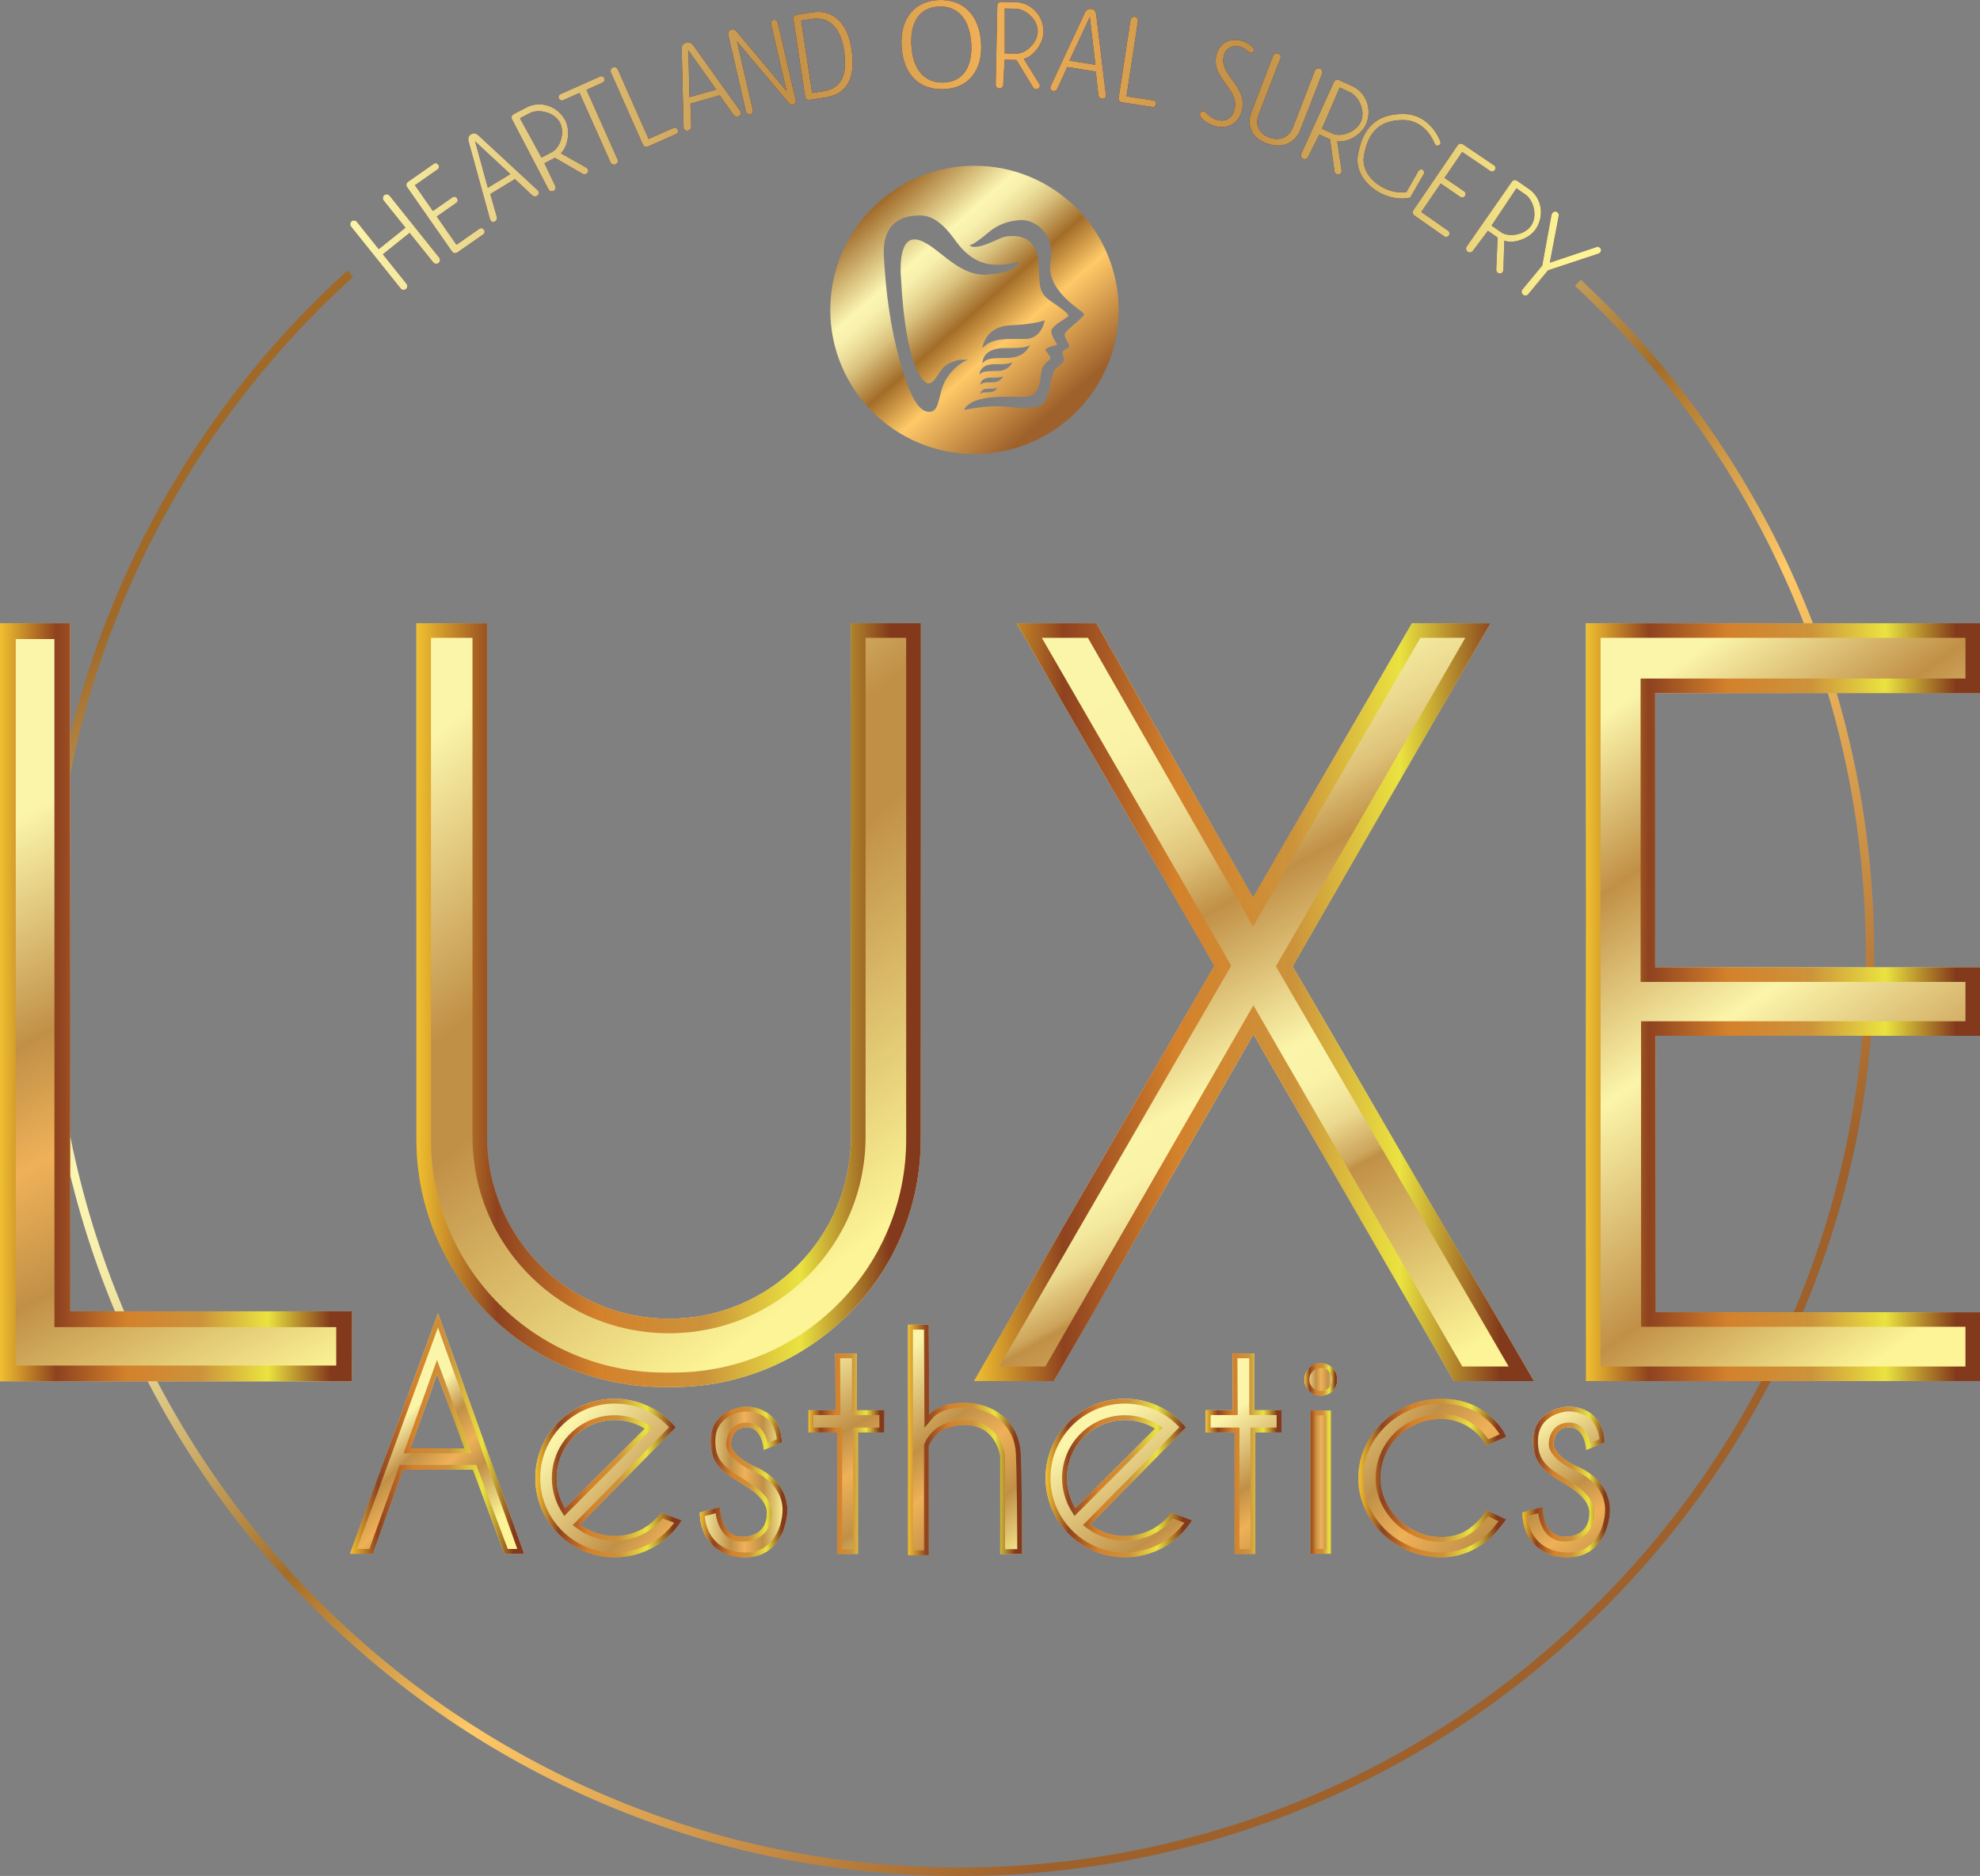<svg xmlns="http://www.w3.org/2000/svg" xmlns:xlink="http://www.w3.org/1999/xlink" id="Layer_2" data-name="Layer 2" viewBox="0 0 1633.78 1548.12"><rect x="0" y="0" width="1633.78" height="1548.12" fill="#808080" stroke="none"/><defs><style> .cls-1 { fill: url(#New_Gradient_Swatch-8); } .cls-1, .cls-2, .cls-3, .cls-4, .cls-5, .cls-6, .cls-7, .cls-8, .cls-9, .cls-10, .cls-11, .cls-12, .cls-13, .cls-14, .cls-15, .cls-16, .cls-17, .cls-18, .cls-19, .cls-20, .cls-21, .cls-22, .cls-23, .cls-24, .cls-25, .cls-26, .cls-27, .cls-28, .cls-29, .cls-30, .cls-31, .cls-32, .cls-33, .cls-34, .cls-35, .cls-36, .cls-37, .cls-38, .cls-39, .cls-40, .cls-41, .cls-42, .cls-43, .cls-44, .cls-45, .cls-46, .cls-47, .cls-48, .cls-49, .cls-50, .cls-51 { stroke-width: 0px; } .cls-2 { fill: url(#New_Gradient_Swatch-6); } .cls-3 { fill: url(#New_Gradient_Swatch-7); } .cls-4 { fill: url(#New_Gradient_Swatch-4); } .cls-5 { fill: url(#New_Gradient_Swatch-5); } .cls-6 { fill: url(#New_Gradient_Swatch-9); } .cls-7 { fill: url(#New_Gradient_Swatch-2); } .cls-8 { fill: url(#New_Gradient_Swatch-3); } .cls-9 { fill: url(#linear-gradient); } .cls-10 { fill: url(#New_Gradient_Swatch_copy); } .cls-11 { fill: url(#New_Gradient_Swatch_copy-9); } .cls-12 { fill: url(#New_Gradient_Swatch_copy-8); } .cls-13 { fill: url(#New_Gradient_Swatch_copy-2); } .cls-14 { fill: url(#New_Gradient_Swatch_copy-5); } .cls-15 { fill: url(#New_Gradient_Swatch_copy-4); } .cls-16 { fill: url(#New_Gradient_Swatch_copy-7); } .cls-17 { fill: url(#New_Gradient_Swatch_copy-6); } .cls-18 { fill: url(#New_Gradient_Swatch_copy-3); } .cls-19 { fill: url(#New_Gradient_Swatch); } .cls-20 { fill: url(#linear-gradient-4); } .cls-21 { fill: url(#linear-gradient-2); } .cls-22 { fill: url(#linear-gradient-3); } .cls-23 { fill: url(#linear-gradient-8); } .cls-24 { fill: url(#linear-gradient-9); } .cls-25 { fill: url(#linear-gradient-7); } .cls-26 { fill: url(#linear-gradient-5); } .cls-27 { fill: url(#linear-gradient-6); } .cls-28 { fill: url(#New_Gradient_Swatch-13); } .cls-29 { fill: url(#New_Gradient_Swatch-10); } .cls-30 { fill: url(#New_Gradient_Swatch-19); } .cls-31 { fill: url(#New_Gradient_Swatch-12); } .cls-32 { fill: url(#New_Gradient_Swatch-11); } .cls-33 { fill: url(#New_Gradient_Swatch-14); } .cls-34 { fill: url(#New_Gradient_Swatch-18); } .cls-35 { fill: url(#New_Gradient_Swatch-17); } .cls-36 { fill: url(#New_Gradient_Swatch-16); } .cls-37 { fill: url(#New_Gradient_Swatch-15); } .cls-38 { fill: url(#New_Gradient_Swatch-26); } .cls-39 { fill: url(#New_Gradient_Swatch-21); } .cls-40 { fill: url(#New_Gradient_Swatch-24); } .cls-41 { fill: url(#New_Gradient_Swatch-25); } .cls-42 { fill: url(#New_Gradient_Swatch-27); } .cls-43 { fill: url(#New_Gradient_Swatch-23); } .cls-44 { fill: url(#New_Gradient_Swatch-22); } .cls-45 { fill: url(#New_Gradient_Swatch-20); } .cls-46 { fill: url(#New_Gradient_Swatch_copy-14); } .cls-47 { fill: url(#New_Gradient_Swatch_copy-10); } .cls-48 { fill: url(#New_Gradient_Swatch_copy-12); } .cls-49 { fill: url(#New_Gradient_Swatch_copy-11); } .cls-50 { fill: url(#New_Gradient_Swatch_copy-13); } .cls-51 { fill: #5f041d; } </style><linearGradient id="linear-gradient" x1="302.82" y1="1160.07" x2="412.32" y2="1273.19" gradientUnits="userSpaceOnUse"><stop offset=".18" stop-color="#fbf5aa"></stop><stop offset=".35" stop-color="#c19047"></stop><stop offset=".51" stop-color="#efb158"></stop><stop offset=".64" stop-color="#c19047"></stop><stop offset=".9" stop-color="#fcf496"></stop></linearGradient><linearGradient id="New_Gradient_Swatch_copy" data-name="New Gradient Swatch copy" x1="288.75" y1="1183.07" x2="432.52" y2="1183.07" gradientUnits="userSpaceOnUse"><stop offset="0" stop-color="#f0c030"></stop><stop offset=".16" stop-color="#8e421f"></stop><stop offset=".36" stop-color="#d4812b"></stop><stop offset=".57" stop-color="#cc933b"></stop><stop offset=".76" stop-color="#eae340"></stop><stop offset=".94" stop-color="#83391b"></stop></linearGradient><linearGradient id="New_Gradient_Swatch" data-name="New Gradient Swatch" x1="654.78" y1="1121.25" x2="757.04" y2="1302.71" gradientUnits="userSpaceOnUse"><stop offset="0" stop-color="#fbf5aa"></stop><stop offset=".35" stop-color="#c19047"></stop><stop offset=".51" stop-color="#efb158"></stop><stop offset=".72" stop-color="#c19047"></stop><stop offset=".97" stop-color="#fcf496"></stop></linearGradient><linearGradient id="New_Gradient_Swatch_copy-2" data-name="New Gradient Swatch copy" x1="667.11" y1="1199.67" x2="729.6" y2="1199.67" xlink:href="#New_Gradient_Swatch_copy"></linearGradient><linearGradient id="New_Gradient_Swatch-2" data-name="New Gradient Swatch" x1="1007.42" y1="1170.6" x2="1100.71" y2="1310.66" xlink:href="#New_Gradient_Swatch"></linearGradient><linearGradient id="New_Gradient_Swatch_copy-3" data-name="New Gradient Swatch copy" x1="994.92" y1="1199.67" x2="1057.41" y2="1199.67" xlink:href="#New_Gradient_Swatch_copy"></linearGradient><linearGradient id="New_Gradient_Swatch-3" data-name="New Gradient Swatch" x1="1076.36" y1="1203.62" x2="1103.4" y2="1203.62" xlink:href="#New_Gradient_Swatch"></linearGradient><linearGradient id="New_Gradient_Swatch_copy-4" data-name="New Gradient Swatch copy" x1="1076.36" y1="1203.62" x2="1103.4" y2="1203.62" xlink:href="#New_Gradient_Swatch_copy"></linearGradient><linearGradient id="New_Gradient_Swatch-4" data-name="New Gradient Swatch" x1="1088.69" y1="1141.75" x2="1291.93" y2="1300.99" xlink:href="#New_Gradient_Swatch"></linearGradient><linearGradient id="New_Gradient_Swatch_copy-5" data-name="New Gradient Swatch copy" x1="1120.82" y1="1219.75" x2="1242.82" y2="1219.75" xlink:href="#New_Gradient_Swatch_copy"></linearGradient><linearGradient id="linear-gradient-2" x1="464.85" y1="1181.16" x2="599.39" y2="1303.81" gradientUnits="userSpaceOnUse"><stop offset="0" stop-color="#fbf5aa"></stop><stop offset=".52" stop-color="#c19047"></stop><stop offset=".68" stop-color="#efb158"></stop><stop offset=".72" stop-color="#c19047"></stop><stop offset=".97" stop-color="#fcf496"></stop></linearGradient><linearGradient id="New_Gradient_Swatch_copy-6" data-name="New Gradient Swatch copy" x1="441.74" y1="1219.75" x2="562.54" y2="1219.75" xlink:href="#New_Gradient_Swatch_copy"></linearGradient><linearGradient id="linear-gradient-3" x1="900.78" y1="1180.01" x2="1038.32" y2="1380.45" gradientUnits="userSpaceOnUse"><stop offset="0" stop-color="#fbf5aa"></stop><stop offset=".42" stop-color="#c19047"></stop><stop offset=".51" stop-color="#efb158"></stop><stop offset=".72" stop-color="#c19047"></stop><stop offset=".97" stop-color="#fcf496"></stop></linearGradient><linearGradient id="New_Gradient_Swatch_copy-7" data-name="New Gradient Swatch copy" x1="862.77" y1="1219.75" x2="983.57" y2="1219.75" xlink:href="#New_Gradient_Swatch_copy"></linearGradient><linearGradient id="New_Gradient_Swatch-5" data-name="New Gradient Swatch" x1="577.47" y1="1223.04" x2="649.72" y2="1223.04" xlink:href="#New_Gradient_Swatch"></linearGradient><linearGradient id="New_Gradient_Swatch_copy-8" data-name="New Gradient Swatch copy" x1="577.47" y1="1223.04" x2="649.72" y2="1223.04" xlink:href="#New_Gradient_Swatch_copy"></linearGradient><linearGradient id="New_Gradient_Swatch-6" data-name="New Gradient Swatch" x1="1260.94" y1="1179.87" x2="1361.04" y2="1320.05" xlink:href="#New_Gradient_Swatch"></linearGradient><linearGradient id="New_Gradient_Swatch_copy-9" data-name="New Gradient Swatch copy" x1="1256.2" y1="1223.01" x2="1328.45" y2="1223.01" xlink:href="#New_Gradient_Swatch_copy"></linearGradient><linearGradient id="New_Gradient_Swatch-7" data-name="New Gradient Swatch" x1="716.64" y1="1138.87" x2="845.85" y2="1293.94" xlink:href="#New_Gradient_Swatch"></linearGradient><linearGradient id="New_Gradient_Swatch_copy-10" data-name="New Gradient Swatch copy" x1="749.32" y1="1188.34" x2="843.39" y2="1188.34" xlink:href="#New_Gradient_Swatch_copy"></linearGradient><linearGradient id="linear-gradient-4" x1="714.79" y1="154.63" x2="891.46" y2="354.73" gradientUnits="userSpaceOnUse"><stop offset=".06" stop-color="#a06928"></stop><stop offset=".27" stop-color="#fcf6b3"></stop><stop offset=".31" stop-color="#f8efac"></stop><stop offset=".35" stop-color="#ecde9b"></stop><stop offset=".4" stop-color="#dac27e"></stop><stop offset=".45" stop-color="#c09b57"></stop><stop offset=".51" stop-color="#a36d29"></stop><stop offset=".64" stop-color="#ffc968"></stop><stop offset=".9" stop-color="#9e612b"></stop></linearGradient><linearGradient id="linear-gradient-5" x1="289.97" y1="220.39" x2="1292.98" y2="1356.4" xlink:href="#linear-gradient-4"></linearGradient><linearGradient id="New_Gradient_Swatch-8" data-name="New Gradient Swatch" x1="289.03" y1="199.78" x2="1321.15" y2="199.78" xlink:href="#New_Gradient_Swatch"></linearGradient><linearGradient id="New_Gradient_Swatch-9" data-name="New Gradient Swatch" x1="289.03" y1="171.81" x2="1321.15" y2="171.81" xlink:href="#New_Gradient_Swatch"></linearGradient><linearGradient id="New_Gradient_Swatch-10" data-name="New Gradient Swatch" x1="289.03" y1="146.59" x2="1321.15" y2="146.59" xlink:href="#New_Gradient_Swatch"></linearGradient><linearGradient id="New_Gradient_Swatch-11" data-name="New Gradient Swatch" x1="289.03" y1="122" x2="1321.15" y2="122" xlink:href="#New_Gradient_Swatch"></linearGradient><linearGradient id="New_Gradient_Swatch-12" data-name="New Gradient Swatch" x1="289.03" y1="37.6" x2="1321.15" y2="37.6" xlink:href="#New_Gradient_Swatch"></linearGradient><linearGradient id="New_Gradient_Swatch-13" data-name="New Gradient Swatch" x1="289.03" y1="104.87" x2="1321.15" y2="104.87" xlink:href="#New_Gradient_Swatch"></linearGradient><linearGradient id="New_Gradient_Swatch-14" data-name="New Gradient Swatch" x1="289.03" y1="187.16" x2="1321.15" y2="187.16" xlink:href="#New_Gradient_Swatch"></linearGradient><linearGradient id="New_Gradient_Swatch-15" data-name="New Gradient Swatch" x1="289.03" y1="99.4" x2="1321.15" y2="99.4" xlink:href="#New_Gradient_Swatch"></linearGradient><linearGradient id="New_Gradient_Swatch-16" data-name="New Gradient Swatch" x1="289.03" y1="88.31" x2="1321.15" y2="88.31" xlink:href="#New_Gradient_Swatch"></linearGradient><linearGradient id="New_Gradient_Swatch-17" data-name="New Gradient Swatch" x1="289.03" y1="71.42" x2="1321.15" y2="71.42" xlink:href="#New_Gradient_Swatch"></linearGradient><linearGradient id="New_Gradient_Swatch-18" data-name="New Gradient Swatch" x1="289.03" y1="55.41" x2="1321.15" y2="55.41" xlink:href="#New_Gradient_Swatch"></linearGradient><linearGradient id="New_Gradient_Swatch-19" data-name="New Gradient Swatch" x1="289.03" y1="46.15" x2="1321.15" y2="46.15" xlink:href="#New_Gradient_Swatch"></linearGradient><linearGradient id="New_Gradient_Swatch-20" data-name="New Gradient Swatch" x1="289.03" y1="36.8" x2="1321.15" y2="36.8" xlink:href="#New_Gradient_Swatch"></linearGradient><linearGradient id="New_Gradient_Swatch-21" data-name="New Gradient Swatch" x1="289.03" y1="44.41" x2="1321.15" y2="44.41" xlink:href="#New_Gradient_Swatch"></linearGradient><linearGradient id="New_Gradient_Swatch-22" data-name="New Gradient Swatch" x1="289.03" y1="51.05" x2="1321.15" y2="51.05" xlink:href="#New_Gradient_Swatch"></linearGradient><linearGradient id="New_Gradient_Swatch-23" data-name="New Gradient Swatch" x1="289.03" y1="68.87" x2="1321.15" y2="68.87" xlink:href="#New_Gradient_Swatch"></linearGradient><linearGradient id="New_Gradient_Swatch-24" data-name="New Gradient Swatch" x1="289.03" y1="82.06" x2="1321.15" y2="82.06" xlink:href="#New_Gradient_Swatch"></linearGradient><linearGradient id="New_Gradient_Swatch-25" data-name="New Gradient Swatch" x1="289.03" y1="157.03" x2="1321.15" y2="157.03" xlink:href="#New_Gradient_Swatch"></linearGradient><linearGradient id="New_Gradient_Swatch-26" data-name="New Gradient Swatch" x1="289.03" y1="209.23" x2="1321.15" y2="209.23" xlink:href="#New_Gradient_Swatch"></linearGradient><linearGradient id="New_Gradient_Swatch-27" data-name="New Gradient Swatch" x1="289.03" y1="128.95" x2="1321.15" y2="128.95" xlink:href="#New_Gradient_Swatch"></linearGradient><linearGradient id="linear-gradient-6" x1="-92.77" y1="602.81" x2="270.27" y2="1271.95" gradientUnits="userSpaceOnUse"><stop offset=".15" stop-color="#fbf5aa"></stop><stop offset=".37" stop-color="#c19047"></stop><stop offset=".49" stop-color="#efb158"></stop><stop offset=".62" stop-color="#c19047"></stop><stop offset=".84" stop-color="#fcf496"></stop></linearGradient><linearGradient id="New_Gradient_Swatch_copy-11" data-name="New Gradient Swatch copy" x1="0" y1="827.15" x2="290.45" y2="827.15" xlink:href="#New_Gradient_Swatch_copy"></linearGradient><linearGradient id="linear-gradient-7" x1="381.75" y1="550.45" x2="827.55" y2="1108.44" gradientUnits="userSpaceOnUse"><stop offset=".04" stop-color="#fbf5aa"></stop><stop offset=".32" stop-color="#c19047"></stop><stop offset=".43" stop-color="#c19047"></stop><stop offset=".81" stop-color="#fcf496"></stop></linearGradient><linearGradient id="New_Gradient_Swatch_copy-12" data-name="New Gradient Swatch copy" x1="343.62" y1="829.53" x2="759.73" y2="829.53" xlink:href="#New_Gradient_Swatch_copy"></linearGradient><linearGradient id="linear-gradient-8" x1="876.04" y1="573.15" x2="1193.58" y2="1145.99" gradientUnits="userSpaceOnUse"><stop offset=".02" stop-color="#fbf5aa"></stop><stop offset=".1" stop-color="#f9f2a7"></stop><stop offset=".16" stop-color="#f3e89d"></stop><stop offset=".21" stop-color="#ead88e"></stop><stop offset=".26" stop-color="#dec278"></stop><stop offset=".3" stop-color="#cda55c"></stop><stop offset=".33" stop-color="#c19047"></stop><stop offset=".53" stop-color="#fbf5aa"></stop><stop offset=".58" stop-color="#f9f2a7"></stop><stop offset=".61" stop-color="#f3e89d"></stop><stop offset=".64" stop-color="#ead88e"></stop><stop offset=".66" stop-color="#dec278"></stop><stop offset=".69" stop-color="#cda55c"></stop><stop offset=".7" stop-color="#c19047"></stop><stop offset=".97" stop-color="#fcf496"></stop></linearGradient><linearGradient id="New_Gradient_Swatch_copy-13" data-name="New Gradient Swatch copy" x1="803.72" y1="827.04" x2="1265.72" y2="827.04" xlink:href="#New_Gradient_Swatch_copy"></linearGradient><linearGradient id="linear-gradient-9" x1="1290.52" y1="567.34" x2="1721.13" y2="1186.13" gradientUnits="userSpaceOnUse"><stop offset=".05" stop-color="#fbf5aa"></stop><stop offset=".21" stop-color="#c19047"></stop><stop offset=".4" stop-color="#fbf5aa"></stop><stop offset=".62" stop-color="#c19047"></stop><stop offset=".8" stop-color="#fcf496"></stop></linearGradient><linearGradient id="New_Gradient_Swatch_copy-14" data-name="New Gradient Swatch copy" x1="1308.7" y1="827.04" x2="1633.78" y2="827.04" xlink:href="#New_Gradient_Swatch_copy"></linearGradient></defs><g id="Layer_1-2" data-name="Layer 1"><g><g><path class="cls-9" d="M361.41,1083.87l-72.66,198.4h18.83l24.98-69.36h57.65l25.98,69.36h16.33l-71.11-198.4ZM338.73,1195.31l21.91-61.37,22.7,61.37h-44.61Z"></path><path class="cls-10" d="M361.37,1095.62l65.47,182.66h-7.87l-25.01-66.76-.97-2.6h-63.23l-.95,2.64-24.03,66.72h-10.29l66.9-182.66M333.06,1199.31h56.03l-1.99-5.39-22.7-61.37-3.82-10.32-3.7,10.37-21.91,61.37-1.91,5.34M361.41,1083.87l-72.66,198.4h18.83l24.98-69.36h57.65l25.98,69.36h16.33l-71.11-198.4h0ZM338.73,1195.31l21.91-61.37,22.7,61.37h-44.61Z"></path></g><g><path class="cls-19" d="M707.01,1163.78v-46.87h-17.79l.28,46.87h-22.39v18.35h23.81v100.29h17.08v-100.29h21.6v-18.35h-22.59Z"></path><path class="cls-13" d="M703.01,1120.91v46.87h22.59v10.35h-21.6v100.29h-9.08v-100.29h-23.81v-10.35h22.41l-.02-4.02-.26-42.85h9.77M707.01,1116.91h-17.79l.28,46.87h-22.39v18.35h23.81v100.29h17.08v-100.29h21.6v-18.35h-22.59v-46.87h0Z"></path></g><g><path class="cls-7" d="M1034.82,1163.78v-46.87h-17.79l.28,46.87h-22.39v18.35h23.81v100.29h17.09v-100.29h21.59v-18.35h-22.59Z"></path><path class="cls-18" d="M1030.82,1120.91v46.87h22.59v10.35h-21.59v100.29h-9.09v-100.29h-23.81v-10.35h22.41l-.02-4.02-.26-42.85h9.77M1034.82,1116.91h-17.79l.28,46.87h-22.39v18.35h23.81v100.29h17.09v-100.29h21.59v-18.35h-22.59v-46.87h0Z"></path></g><g><path class="cls-8" d="M1081.27,1164v118.29h17.08v-118.29h-17.08ZM1099.45,1128.89c-2.63-2.62-5.82-3.94-9.57-3.94s-6.95,1.32-9.58,3.94c-2.63,2.63-3.94,5.83-3.94,9.58s1.31,7.04,3.94,9.58c2.63,2.53,5.82,3.8,9.58,3.8s6.94-1.27,9.57-3.8c2.63-2.54,3.95-5.73,3.95-9.58s-1.32-6.95-3.95-9.58Z"></path><path class="cls-15" d="M1089.88,1128.95c2.67,0,4.87.91,6.74,2.77,1.87,1.87,2.78,4.08,2.78,6.75s-.87,4.9-2.72,6.7c-1.88,1.81-4.1,2.68-6.8,2.68s-4.93-.88-6.8-2.68c-1.85-1.79-2.72-3.92-2.72-6.7s.91-4.89,2.76-6.75c1.9-1.89,4.05-2.77,6.76-2.77M1094.35,1168v110.29h-9.08v-110.29h9.08M1089.88,1124.95c-3.76,0-6.95,1.32-9.58,3.94-2.63,2.63-3.94,5.83-3.94,9.58s1.31,7.04,3.94,9.58c2.63,2.53,5.82,3.8,9.58,3.8s6.94-1.27,9.57-3.8c2.63-2.54,3.95-5.73,3.95-9.58s-1.32-6.95-3.95-9.58c-2.63-2.62-5.82-3.94-9.57-3.94h0ZM1098.35,1164h-17.08v118.29h17.08v-118.29h0Z"></path></g><g><path class="cls-4" d="M1210.69,1262.56c-6.1,3.95-13.19,5.92-21.26,5.92-6.73,0-13.14-1.29-19.24-3.88-6.1-2.58-11.43-6.09-16.01-10.52-4.57-4.43-8.23-9.58-10.96-15.46-2.74-5.87-4.11-12.14-4.11-18.81s1.28-12.96,3.84-18.88c2.56-5.92,6.07-11.09,10.56-15.52,4.48-4.43,9.8-7.94,15.94-10.52,6.14-2.59,12.8-3.88,19.98-3.88,4.04,0,7.91.57,11.64,1.71,3.72,1.14,7.19,2.69,10.42,4.67,3.23,1.97,6.12,4.29,8.68,6.97,2.56,2.67,4.64,5.5,6.26,8.48l16.39-7.11c-4.14-10.68-17.13-21.45-25.61-25.44-8.48-3.99-17.74-5.99-27.78-5.99-9.24,0-18.01,1.71-26.3,5.13-8.3,3.42-15.59,8.09-21.86,14.01-6.28,5.92-11.26,12.85-14.94,20.78-3.67,7.94-5.51,16.47-5.51,25.59s1.84,17.65,5.51,25.59c3.68,7.94,8.64,14.84,14.87,20.72,6.23,5.87,13.5,10.52,21.79,13.94,8.3,3.42,17.11,5.13,26.44,5.13,5.29,0,10.38-.68,15.27-2.04,4.89-1.36,9.44-3.24,13.65-5.66,4.22-2.41,8.12-5.28,11.71-8.61,3.58-3.33,9.98-11.1,12.76-14.96l-16.13-7.54c-4.57,6.84-9.91,12.24-16,16.18Z"></path><path class="cls-14" d="M1189.43,1158.3c9.39,0,18.17,1.89,26.08,5.61,6.58,3.1,16.96,11.26,21.9,19.81l-9.37,4.06c-1.44-2.16-3.11-4.23-4.98-6.18-2.79-2.92-5.98-5.48-9.48-7.62-3.48-2.14-7.3-3.85-11.34-5.08-4.09-1.25-8.4-1.88-12.81-1.88-7.69,0-14.94,1.41-21.53,4.19-6.59,2.77-12.38,6.59-17.2,11.36-4.82,4.76-8.66,10.4-11.42,16.78-2.77,6.4-4.17,13.28-4.17,20.47s1.51,14.13,4.48,20.49c2.92,6.28,6.89,11.88,11.81,16.65,4.93,4.76,10.72,8.58,17.23,11.33,6.56,2.79,13.56,4.2,20.8,4.2,8.83,0,16.71-2.21,23.43-6.56,5.66-3.66,10.75-8.53,15.17-14.5l8.59,4.01c-2.99,3.74-6.9,8.3-9.28,10.51-3.35,3.11-7.05,5.83-10.98,8.07-3.88,2.23-8.16,4-12.73,5.27-4.52,1.26-9.3,1.89-14.2,1.89-8.76,0-17.14-1.62-24.91-4.83-7.8-3.22-14.73-7.65-20.57-13.15-5.84-5.51-10.55-12.07-13.98-19.49-3.41-7.38-5.14-15.43-5.14-23.91s1.73-16.53,5.14-23.91c3.45-7.44,8.18-14.01,14.06-19.56,5.88-5.55,12.83-10,20.64-13.22,7.77-3.2,16.1-4.83,24.77-4.83M1189.43,1154.3c-9.24,0-18.01,1.71-26.3,5.13-8.3,3.42-15.59,8.09-21.86,14.01-6.28,5.92-11.26,12.85-14.94,20.78-3.67,7.94-5.51,16.47-5.51,25.59s1.84,17.65,5.51,25.59c3.68,7.94,8.64,14.84,14.87,20.72,6.23,5.87,13.5,10.52,21.79,13.94,8.3,3.42,17.11,5.13,26.44,5.13,5.29,0,10.38-.68,15.27-2.04s9.44-3.24,13.65-5.66c4.22-2.41,8.12-5.28,11.71-8.61,3.58-3.33,9.98-11.1,12.76-14.96l-16.13-7.54c-4.57,6.84-9.91,12.24-16,16.18-6.1,3.95-13.19,5.92-21.26,5.92-6.73,0-13.14-1.29-19.24-3.88-6.1-2.58-11.43-6.09-16.01-10.52-4.57-4.43-8.23-9.58-10.96-15.46-2.74-5.87-4.11-12.14-4.11-18.81s1.28-12.96,3.84-18.88c2.56-5.92,6.07-11.09,10.56-15.52,4.48-4.43,9.8-7.94,15.94-10.52,6.14-2.59,12.8-3.88,19.98-3.88,4.04,0,7.91.57,11.64,1.71,3.72,1.14,7.19,2.69,10.42,4.67,3.23,1.97,6.12,4.29,8.68,6.97,2.56,2.67,4.64,5.5,6.26,8.48l16.39-7.11c-4.14-10.68-17.13-21.45-25.61-25.44-8.48-3.99-17.74-5.99-27.78-5.99h0Z"></path></g><g><path class="cls-21" d="M545.52,1248.37c-8.73,11.67-22.65,19.22-38.34,19.22-10.7,0-20.58-3.52-28.55-9.46l78.93-80.16c-1.47-1.77-3.03-3.46-4.67-5.06-11.79-11.51-27.93-18.61-45.71-18.61-36.14,0-65.44,29.3-65.44,65.45s29.3,65.44,65.44,65.44c23.3,0,43.76-12.17,55.36-30.51l-17.02-6.31ZM459.34,1219.75c0-26.42,21.42-47.84,47.84-47.84,9.12,0,17.64,2.55,24.9,6.99l-65.76,65.76c-4.43-7.26-6.98-15.79-6.98-24.91Z"></path><path class="cls-17" d="M507.18,1158.3c16.13,0,31.37,6.21,42.92,17.47.68.66,1.35,1.35,2,2.04l-76.32,77.51-3.22,3.27,3.68,2.74c9,6.71,19.7,10.25,30.94,10.25,15.49,0,29.79-6.69,39.67-18.46l9.48,3.52c-11.59,15.46-29.62,24.55-49.15,24.55-33.88,0-61.44-27.56-61.44-61.44s27.56-61.45,61.44-61.45M465.56,1251.09l3.6-3.59,65.76-65.76,3.59-3.59-4.33-2.65c-8.11-4.96-17.44-7.58-26.99-7.58-28.58,0-51.84,23.26-51.84,51.84,0,9.55,2.62,18.88,7.57,26.99l2.65,4.34M507.18,1154.3c-36.14,0-65.44,29.3-65.44,65.45s29.3,65.44,65.44,65.44c23.3,0,43.76-12.17,55.36-30.51l-17.02-6.31c-8.73,11.67-22.65,19.22-38.34,19.22-10.7,0-20.58-3.52-28.55-9.46l78.93-80.16c-1.47-1.77-3.03-3.46-4.67-5.06-11.79-11.51-27.93-18.61-45.71-18.61h0ZM466.32,1244.66c-4.43-7.26-6.98-15.79-6.98-24.91,0-26.42,21.42-47.84,47.84-47.84,9.12,0,17.64,2.55,24.9,6.99l-65.76,65.76h0Z"></path></g><g><path class="cls-22" d="M966.55,1248.37c-8.73,11.67-22.65,19.22-38.34,19.22-10.7,0-20.58-3.52-28.55-9.46l78.93-80.16c-1.47-1.77-3.03-3.46-4.67-5.06-11.79-11.51-27.93-18.61-45.71-18.61-36.14,0-65.44,29.3-65.44,65.45s29.3,65.44,65.44,65.44c23.3,0,43.76-12.17,55.36-30.51l-17.02-6.31ZM880.37,1219.75c0-26.42,21.42-47.84,47.84-47.84,9.12,0,17.64,2.55,24.9,6.99l-65.76,65.76c-4.43-7.26-6.98-15.79-6.98-24.91Z"></path><path class="cls-16" d="M928.21,1158.3c16.13,0,31.38,6.21,42.92,17.47.68.66,1.35,1.35,2,2.04l-76.32,77.51-3.22,3.27,3.68,2.74c9,6.71,19.7,10.25,30.94,10.25,15.49,0,29.79-6.69,39.67-18.46l9.48,3.52c-11.59,15.46-29.62,24.55-49.15,24.55-33.88,0-61.44-27.56-61.44-61.44s27.56-61.45,61.44-61.45M886.59,1251.09l3.6-3.59,65.76-65.76,3.59-3.59-4.33-2.65c-8.11-4.96-17.44-7.58-26.99-7.58-28.58,0-51.84,23.26-51.84,51.84,0,9.55,2.62,18.88,7.57,26.99l2.65,4.34M928.21,1154.3c-36.14,0-65.44,29.3-65.44,65.45s29.3,65.44,65.44,65.44c23.3,0,43.76-12.17,55.36-30.51l-17.02-6.31c-8.73,11.67-22.65,19.22-38.34,19.22-10.7,0-20.58-3.52-28.55-9.46l78.93-80.16c-1.47-1.77-3.03-3.46-4.67-5.06-11.79-11.51-27.93-18.61-45.71-18.61h0ZM887.35,1244.66c-4.43-7.26-6.98-15.79-6.98-24.91,0-26.42,21.42-47.84,47.84-47.84,9.12,0,17.64,2.55,24.9,6.99l-65.76,65.76h0Z"></path></g><g><path class="cls-5" d="M577.48,1248.21l16.73-4.59s-.42,25.86,19.72,24.54,18.78-19.05,18.78-19.05c0,0,2.11-9.93-15.2-21.23-17.32-11.29-31.81-16.75-31.25-39.53s22.4-27.67,30.31-27.48,27.67,4.14,28.61,29.55l-15.06,6.21s-.75-18.45-13.74-18.64-13.55,12.99-12.99,15.44,4.33,10.16,20.14,17.13c15.81,6.96,25.6,19.84,26.16,34.11s-7.84,41.57-36.11,40.53-36.41-22.87-36.11-36.99Z"></path><path class="cls-12" d="M616.12,1164.86c.12,0,.24,0,.35,0,5.35.13,22.38,2.2,24.52,22.95l-7.61,3.14c-1.68-7.63-6.44-16.81-16.94-16.96h-.33c-6.87,0-10.81,3.14-12.91,5.77-4.1,5.15-4.26,12.15-3.7,14.56.29,1.25,1.39,4.61,5.37,8.74,4.02,4.18,9.76,7.93,17.06,11.15,14.38,6.34,23.27,17.78,23.78,30.6.33,8.41-2.68,20.37-10.15,28.15-5.26,5.48-12.13,8.25-20.4,8.25-.46,0-.93,0-1.41-.03-23.94-.88-31.35-18.05-32.18-29.96l9.02-2.47c.65,5,2.48,12.52,7.57,17.69,3.75,3.82,8.57,5.75,14.32,5.75.56,0,1.14-.02,1.72-.06,7.49-.49,13.29-3.06,17.26-7.64,5.11-5.89,5.32-13.19,5.27-15.2.34-2.84.27-13.51-17.03-24.79-2.34-1.52-4.6-2.93-6.79-4.29-13.89-8.63-23.07-14.32-22.64-31.79.21-8.31,3.64-14.66,10.21-18.86,5.45-3.49,11.84-4.73,15.66-4.73M616.12,1160.86c-8.25,0-29.31,5.12-29.86,27.49-.56,22.78,13.93,28.24,31.25,39.53,17.32,11.29,15.2,21.23,15.2,21.23,0,0,1.36,17.74-18.78,19.05-.5.03-.99.05-1.46.05-18.65,0-18.25-24.59-18.25-24.59l-16.73,4.59c-.31,14.12,7.84,35.95,36.11,36.99.52.02,1.04.03,1.55.03,27.03,0,35.11-26.55,34.55-40.56-.56-14.27-10.35-27.14-26.17-34.11-15.81-6.96-19.58-14.68-20.14-17.13-.56-2.43,0-15.44,12.71-15.44.09,0,.18,0,.27,0,12.99.19,13.74,18.64,13.74,18.64l15.06-6.21c-.94-25.41-20.71-29.36-28.61-29.55-.14,0-.29,0-.44,0h0Z"></path></g><g><path class="cls-2" d="M1256.21,1248.18l16.73-4.59s-.42,25.86,19.72,24.54,18.78-19.05,18.78-19.05c0,0,2.11-9.93-15.2-21.23-17.32-11.29-31.81-16.75-31.25-39.53s22.4-27.67,30.31-27.48,27.67,4.14,28.61,29.55l-15.06,6.21s-.75-18.45-13.74-18.64-13.55,12.99-12.99,15.44,4.33,10.16,20.14,17.13c15.81,6.96,25.6,19.84,26.16,34.11s-7.84,41.57-36.11,40.53-36.41-22.87-36.11-36.99Z"></path><path class="cls-11" d="M1294.85,1164.83c.12,0,.24,0,.35,0,5.35.13,22.38,2.2,24.52,22.95l-7.61,3.14c-1.68-7.63-6.44-16.81-16.94-16.96h-.33c-6.87,0-10.81,3.14-12.91,5.77-4.1,5.15-4.26,12.15-3.7,14.56.29,1.25,1.39,4.61,5.37,8.74,4.02,4.18,9.76,7.93,17.06,11.15,14.38,6.34,23.27,17.78,23.78,30.6.33,8.41-2.68,20.37-10.15,28.15-5.26,5.48-12.13,8.25-20.4,8.25-.46,0-.93,0-1.41-.03-23.94-.88-31.35-18.05-32.18-29.96l9.02-2.47c.65,5,2.48,12.52,7.57,17.69,3.75,3.82,8.57,5.75,14.32,5.75.56,0,1.14-.02,1.72-.06,7.49-.49,13.3-3.06,17.26-7.64,5.11-5.89,5.32-13.19,5.27-15.2.34-2.84.27-13.51-17.03-24.79-2.34-1.52-4.6-2.93-6.79-4.29-13.89-8.63-23.07-14.32-22.64-31.79.21-8.31,3.64-14.66,10.21-18.86,5.45-3.49,11.84-4.73,15.66-4.73M1294.85,1160.83c-8.25,0-29.31,5.12-29.86,27.49-.56,22.78,13.93,28.24,31.25,39.53s15.2,21.23,15.2,21.23c0,0,1.36,17.74-18.78,19.05-.5.03-.99.05-1.46.05-18.65,0-18.25-24.59-18.25-24.59l-16.73,4.59c-.31,14.12,7.84,35.95,36.11,36.99.52.02,1.04.03,1.55.03,27.03,0,35.11-26.55,34.55-40.56-.56-14.27-10.35-27.14-26.16-34.11-15.81-6.96-19.58-14.68-20.14-17.13-.56-2.43,0-15.44,12.71-15.44.09,0,.18,0,.27,0,12.99.19,13.74,18.64,13.74,18.64l15.06-6.21c-.94-25.41-20.71-29.36-28.61-29.55-.14,0-.29,0-.44,0h0Z"></path></g><g><path class="cls-3" d="M843.39,1282.42s0-57.75-1.13-82.97c-1.13-25.22-21.65-42.16-47.15-41.79-17.58.26-25.28,6.15-28.37,9.79l-.34-74.2h-17.09v190.16h17.09v-90.16c2.71-6.45,9.97-16.93,28.7-17.29,27.11-.51,30.21,25.76,30.21,25.76v80.68h18.07Z"></path><path class="cls-47" d="M762.42,1097.26l.32,70.22.05,10.82,7-8.25c2.57-3.03,9.28-8.14,25.37-8.38.26,0,.52,0,.77,0,11.33,0,21.82,3.74,29.51,10.54,7.89,6.97,12.32,16.45,12.81,27.43.94,21.01,1.1,65.27,1.12,78.79h-10.07v-76.92l-.03-.23c-.04-.3-.92-7.42-5.41-14.55-4.24-6.73-12.54-14.75-28-14.75-.28,0-.57,0-.85,0-21.08.4-29.29,12.54-32.31,19.74l-.31.74v86.96h-9.09v-182.16h9.1M766.4,1093.26h-17.09v190.16h17.09v-90.16c2.71-6.45,9.97-16.93,28.7-17.29.26,0,.52,0,.78,0,26.39,0,29.44,25.77,29.44,25.77v80.68h18.07s0-57.75-1.13-82.97c-1.12-24.95-21.2-41.79-46.32-41.79-.28,0-.55,0-.83,0-17.58.26-25.28,6.15-28.37,9.79l-.34-74.2h0Z"></path></g><path class="cls-20" d="M804.06,136.79c-65.69,0-118.95,53.25-118.95,118.95s53.26,118.94,118.95,118.94,118.95-53.25,118.95-118.94-53.26-118.95-118.95-118.95ZM778.16,318.13c-4.23,11.3-3.39,22.03-11.86,21.74-8.47-.28-16.09-13.55-24-42.63-7.9-29.08-11.29-55.72-12.99-85.65-1.69-29.93,17.7-33.13,26.36-33.69,8.66-.57,18.26.37,32.75,20.7s29.36,19.96,36.52,19.96,16.37-2.83,16.37-2.83c0,0-1.69,9.41-27.1,10.92s-42.17-26.73-58.17-28.99-12.61,31.25-12.61,31.25c3.95,77.93,19.58,87.72,22.78,87.53,3.2-.19,5.46-3.58,10.35-10.92,4.9-7.34,15.81-8.66,15.81-8.66h6.78c-5.27,1.04-16.75,9.98-20.99,21.27ZM822.98,306.17c-10.16.13-12.25.26-14.72,3.13,0,0-.53-8.99,13.16-8.73,11.71.22,13.68-1.37,14.01-1.83-.36.99-3.09,7.31-12.45,7.43ZM819.18,315.53c-7.06.09-8.51.18-10.23,2.17,0,0-.36-6.25,9.15-6.07,8.57.16,9.64-1.07,9.76-1.32-.16.46-1.96,5.13-8.68,5.22ZM822.89,319.85c-.17.49-1.56,3.75-6.39,3.82-5.21.06-6.28.13-7.55,1.6,0,0-.27-4.61,6.75-4.48,6.03.12,7.02-.71,7.19-.94ZM831.9,295.36c-14.68.18-17.69.37-21.27,4.51,0,0-.75-12.98,19.01-12.61,17.51.33,19.95-2.14,20.28-2.7-.4,1.1-4.21,10.62-18.02,10.8ZM846.4,279.73c-13.56.38-26.92-1.88-35.77,7.53,0,0,1.7-17.88,23.15-18.82,21.46-.94,28.24-4.14,28.24-4.14,0,0-2.07,15.06-15.62,15.43ZM878.58,275.78c-.65,3.29,4.71,9.32,3.68,10.63-1.04,1.32-7.35,2.55-4.99,7.16,2.35,4.61-1.13,6.35-5.79,10.38-4.66,4.04-3.44,15.69-8.71,26.23-5.27,10.54-27.48,5.08-39.85,5.08s-27.54,3.01-27.54,3.01c7.72-14.11,39.72-10.16,51.02-10.82,11.29-.66,12.02-12.85,12.8-20.19.77-7.34,7.41-9.67,7.55-11.72.14-2.04-3.95-5.22-4.02-6.91-.07-1.7,9.81-4.19,9.81-4.19,0,0-4.38-5.7-5.08-10.57-.71-4.87,13.05-11.29,13.97-12.98.92-1.7-5.1-6-14.7-12.59-9.6-6.59-9.04-12.43-9.6-29.37-.57-16.94-9.42-23.72-19.77-24.09-10.35-.38-10.73,1.88-23.15,6.59-12.43,4.7-14.12.94-14.12.94,2.31-.28,8-4.1,15.77-10.73,7.76-6.64,17.5-9.74,27.1-10.03,9.6-.28,28.1,9.75,23.86,34.45-4.24,24.71,27.67,40.8,27.76,43.25.1,2.45-15.34,13.18-16,16.47Z"></path><path class="cls-26" d="M791.43,1548.12c-101.94,0-200.84-20.09-293.94-59.71-89.92-38.27-170.68-93.05-240.02-162.82-69.35-69.77-123.79-151.02-161.82-241.49-39.37-93.67-59.34-193.16-59.34-295.72,0-109.68,22.73-215.5,67.54-314.52,21.5-47.5,48.03-92.97,78.86-135.15,30.58-41.83,65.56-80.66,103.96-115.41l4.7,5.19c-38.05,34.43-72.71,72.91-103.01,114.35-30.54,41.79-56.83,86.84-78.13,133.9-44.41,98.11-66.92,202.96-66.92,311.64,0,101.62,19.78,200.21,58.79,293.01,37.68,89.64,91.63,170.14,160.33,239.27,68.71,69.13,148.72,123.41,237.8,161.32,92.23,39.25,190.2,59.15,291.19,59.15s198.97-19.9,291.19-59.15c89.08-37.91,169.09-92.19,237.8-161.32,68.71-69.13,122.65-149.63,160.33-239.27,39.01-92.8,58.79-191.38,58.79-293.01,0-106.73-21.75-209.87-64.64-306.54-41.44-93.39-100.42-176.13-175.33-245.91l4.77-5.12c75.6,70.43,135.13,153.94,176.95,248.19,43.29,97.57,65.24,201.66,65.24,309.38s-19.96,202.06-59.34,295.72c-38.03,90.47-92.48,171.72-161.82,241.49-69.35,69.77-150.1,124.56-240.02,162.82-93.1,39.62-191.99,59.71-293.94,59.71Z"></path><g><g><path class="cls-51" d="M321.49,161.53l40.9,51.06c1.05,1.31.9,3.31-.49,4.43-1.31,1.05-3.38.82-4.43-.49l-19.5-24.34-22.05,17.66,19.5,24.34c1.05,1.31.9,3.31-.41,4.36-1.31,1.05-3.38.82-4.43-.49l-40.9-51.06c-1.05-1.31-.82-3.38.49-4.43s3.3-.76,4.35.56l17.99,22.46,22.05-17.66-17.99-22.46c-1.05-1.31-.82-3.38.49-4.43,1.39-1.12,3.38-.82,4.43.49Z"></path><path class="cls-51" d="M399.4,189.62c.84,1.21.62,2.9-.59,3.74l-21.44,14.96c-1.46,1.02-3.36.68-4.39-.78l-37.07-53.13c-1.02-1.46-.68-3.36.78-4.39l21.27-14.84c1.29-.9,2.87-.47,3.71.74.9,1.29.76,2.93-.53,3.83l-18.77,13.1,14.84,21.27,16.19-11.3c1.21-.84,2.87-.47,3.77.82.84,1.21.62,2.9-.59,3.74l-16.19,11.3,16.28,23.33,18.94-13.22c1.21-.84,2.87-.47,3.77.82Z"></path><path class="cls-51" d="M444.33,157.83c.82,1.35.2,2.95-1.15,3.77s-2.82.61-4.09-.46l-14.17-13.38-20.36,12.39,5.32,18.64c.5,2.03-.16,3.17-1.51,3.99-1.7,1.04-3.53.06-4.08-2.06l-17.56-63.8c-.88-3.27.15-5.01,2.12-6.21,2.06-1.26,3.88-.89,6.44,1.49l47.83,44.28c.45.34.81.73,1.2,1.36ZM402.53,154.99l18.57-11.3-28.91-26.91-.09.05,10.43,38.15Z"></path><path class="cls-51" d="M485.1,139.74c.63,1.21.14,3-1.35,3.78-1.12.58-2.15.41-3.01-.09l-22.86-13.24-8.66,4.51,8.87,18.64c.78,1.49.25,3.42-1.24,4.2-1.49.78-3.47.15-4.25-1.34l-30.09-57.73c-.83-1.58-.25-3.42,1.34-4.25l10.8-5.63c11.17-5.82,25.59-1.12,31.81,10.8,4.37,8.38,2.23,21.73-3.74,27.09l21.1,11.91c.52.32,1,.78,1.29,1.34ZM462.07,101.29c-4.76-9.12-18.07-11.53-24.86-7.98l-8.19,4.27,17.78,32.47,8.57-4.47c6.98-3.64,10.93-16.19,6.71-24.29Z"></path><path class="cls-51" d="M858.02,70.93c-.03,1.36-1.31,2.7-2.99,2.67-1.26-.03-2.09-.67-2.6-1.52l-13.7-22.59-9.76-.2-1.17,20.61c-.03,1.68-1.43,3.12-3.11,3.09-1.68-.03-3.12-1.53-3.09-3.21l1.31-65.09c.04-1.78,1.43-3.12,3.21-3.09l12.18.25c12.6.25,22.99,11.3,22.72,24.74-.19,9.45-8.48,20.13-16.29,21.97l12.8,20.58c.3.53.5,1.17.49,1.8ZM856.28,26.14c.21-10.29-10.31-18.78-17.98-18.94l-9.24-.19v37.02s9.67.19,9.67.19c7.87.16,17.36-8.96,17.55-18.09Z"></path><path class="cls-51" d="M1106.71,142.39c-.57,1.24-2.28,1.96-3.81,1.27-1.15-.52-1.65-1.44-1.78-2.43l-3.64-26.17-8.89-4.05-9.24,18.46c-.7,1.53-2.55,2.3-4.08,1.61-1.53-.7-2.26-2.64-1.56-4.17l26.97-59.25c.74-1.62,2.55-2.3,4.17-1.56l11.09,5.05c11.47,5.22,16.64,19.48,11.07,31.71-3.92,8.6-15.76,15.13-23.65,13.72l3.6,23.96c.07.61,0,1.27-.26,1.84ZM1122.84,100.57c4.26-9.37-2.03-21.33-9.01-24.51l-8.41-3.83-14.65,34,8.79,4c7.17,3.26,19.49-1.35,23.28-9.67Z"></path><path class="cls-51" d="M1239.89,224.59c-.78,1.12-2.59,1.52-3.97.56-1.03-.72-1.36-1.72-1.31-2.71l1.14-26.4-8.01-5.58-12.41,16.5c-.96,1.38-2.92,1.8-4.3.84-1.38-.96-1.74-3.01-.78-4.39l37.21-53.42c1.02-1.46,2.92-1.81,4.39-.78l9.99,6.96c10.34,7.2,12.85,22.16,5.17,33.19-5.4,7.75-18.22,12.04-25.74,9.24l-.77,24.22c-.04.61-.23,1.25-.59,1.77ZM1263.29,186.37c5.88-8.44,1.84-21.35-4.45-25.73l-7.58-5.28-20.53,30.81,7.93,5.52c6.46,4.5,19.42,2.18,24.64-5.32Z"></path><path class="cls-51" d="M509.58,131.55c.68,1.53,0,3.34-1.64,4.06-1.53.68-3.43.04-4.12-1.5l-25.63-57.44-13.42,5.99c-1.44.64-2.96.06-3.65-1.48-.6-1.34-.02-2.87,1.42-3.51l32.51-14.5c1.44-.64,2.96-.06,3.56,1.28.68,1.53.1,3.06-1.34,3.7l-13.33,5.95,25.63,57.44Z"></path><path class="cls-51" d="M530.49,119.33l-26.39-59.52c-.68-1.54.07-3.48,1.6-4.16,1.54-.68,3.38.11,4.06,1.65l25.45,57.4,20.54-9.11c1.34-.6,2.83-.1,3.51,1.43.6,1.34.05,2.96-1.29,3.56l-23.33,10.34c-1.63.72-3.43.03-4.16-1.6Z"></path><path class="cls-51" d="M611.36,92.75c.5,1.46-.56,2.83-2.16,3.28-1.6.45-3.08-.09-4.11-1.4l-11.16-15.97-24.25,6.85.66,18.83c-.01,2.03-.99,2.95-2.59,3.4-2.03.57-3.66-.78-3.68-2.91l-1.57-64.29c-.06-3.29,1.45-4.68,3.81-5.35,2.46-.69,4.24.08,6.26,2.93l37.92,53.06c.38.43.65.88.88,1.57ZM568.91,80.17l22.12-6.25-22.88-32.2-.11.03.87,38.42Z"></path><path class="cls-51" d="M615.54,92.12l-14.57-63.12c-.54-2.35.56-4.12,2.81-4.64,1.43-.33,2.72.13,3.9,1.47l41.17,49.01.1-.02-12.66-54.84c-.38-1.64.44-3.23,2.08-3.6,1.53-.35,3.07.69,3.45,2.33l14.76,63.94c.43,1.84-.44,3.23-2.38,3.68-1.53.35-2.44-.3-3.49-1.57l-42.46-50.44-.1.02,13.04,56.48c.38,1.64-.54,3.25-2.18,3.63-1.53.35-3.07-.69-3.45-2.33Z"></path><path class="cls-51" d="M664.31,79.79l-9.69-64.06c-.27-1.77.88-3.32,2.64-3.59l13.08-1.98c17.03-2.58,29.04,8.78,32.29,30.27,3.64,24.09-3.6,37.29-21.87,40.05l-12.87,1.95c-1.77.27-3.32-.88-3.59-2.64ZM679.14,75.32c13.08-1.98,20.81-10.58,17.31-33.73-2.78-18.38-12.21-28.1-26.23-25.98l-9.14,1.38,9.03,59.7,9.03-1.37Z"></path><path class="cls-51" d="M743.92,38.25c-1.37-22.76,10.5-37.48,30.79-38.22s33.44,12.67,34.81,35.43c1.36,22.66-10.5,37.38-30.67,38.11-20.57.74-33.55-12.24-34.94-35.32ZM801.41,35.86c-1.2-19.93-10.95-31.03-26.51-30.47-15.7.57-24.08,12.33-22.88,32.26,1.2,19.93,10.95,31.03,26.65,30.47,15.56-.56,23.94-12.32,22.74-32.25Z"></path><path class="cls-51" d="M912.45,79.29c-.25,1.56-1.76,2.38-3.32,2.13s-2.55-1.36-2.82-3l-2.14-19.37-23.54-3.74-8.01,17.65c-.94,1.87-2.17,2.31-3.73,2.07-1.97-.31-2.73-2.24-1.78-4.22l27.92-60c1.44-3.07,3.36-3.72,5.64-3.36,2.39.38,3.54,1.84,3.94,5.3l7.8,64.71c.13.55.15,1.09.03,1.81ZM882.42,50.07l21.47,3.41-4.62-39.22-.1-.02-16.74,35.83Z"></path><path class="cls-51" d="M923.05,80.84l9.79-64.36c.25-1.66,1.93-2.89,3.59-2.64,1.66.25,2.79,1.91,2.54,3.57l-9.44,62.08,22.21,3.38c1.45.22,2.44,1.43,2.18,3.09-.22,1.45-1.55,2.53-3.01,2.3l-25.22-3.84c-1.77-.27-2.91-1.82-2.64-3.59Z"></path><path class="cls-51" d="M991.98,98.01c-1.37-1.51-2.13-2.87-1.84-4.1.34-1.43,1.65-2.42,3.18-2.06,2.04.48,4.61,5.62,11.46,7.23,7.05,1.66,12.3-1.85,13.94-8.8,4.02-17.07-19.53-25.64-15.07-44.54,2.29-9.71,10.35-14.61,20.16-12.3,3.47.82,6.79,2.79,8.67,4.42,1.73,1.38,2.4,2.62,2.16,3.64-.36,1.53-1.65,2.42-2.77,2.15-1.74-.41-3.72-3.9-9.04-5.15-6.54-1.54-11.59,1.58-13.08,7.92-3.78,16.05,19.84,24.31,15.07,44.54-2.67,11.34-12.06,15.5-21.16,13.35-4.29-1.01-8.99-3.52-11.67-6.31Z"></path><path class="cls-51" d="M1045.26,118.42c-12.19-4.4-17.09-14.68-12.61-26.28l17.86-46.19c.61-1.57,2.43-2.37,4.18-1.74,1.74.63,2.48,2.35,1.87,3.92l-17.94,46.39c-3.27,8.45.38,15.93,8.78,18.96,8.71,3.15,16.26-.06,19.6-8.71l17.94-46.39c.61-1.57,2.33-2.41,4.18-1.74,1.64.59,2.48,2.35,1.87,3.92l-17.79,45.99c-4.56,11.79-15.44,16.38-27.95,11.86Z"></path><path class="cls-51" d="M1195.48,194.3c-.83,1.21-2.49,1.6-3.71.78l-24.7-17.25c-1.47-1.01-1.83-2.9-.83-4.38l36.51-53.52c1.01-1.47,2.9-1.83,4.38-.83l25.7,17.4c1.3.89,1.46,2.52.63,3.73-.89,1.3-2.46,1.75-3.77.86l-23.19-15.69-14.61,21.43,16.31,11.12c1.21.83,1.46,2.52.57,3.82-.83,1.21-2.49,1.6-3.71.78l-16.31-11.12-16.03,23.51,22.19,15.53c1.21.83,1.46,2.52.57,3.82Z"></path><path class="cls-51" d="M1280.23,177.24c.61-2.22,2.86-3.63,4.89-1.95,1.05.87,1.38,1.96.98,3.26l-7.26,38.12.08.07,38.05-12.74c1.42-.73,2.53-.09,3.17.45,1.7,1.41,1.17,3.69-.97,4.79l-41.83,13.84-16.33,19.74c-1.07,1.29-2.99,1.48-4.29.4-1.38-1.14-1.56-3.06-.49-4.35l16.33-19.74,7.65-41.88Z"></path><path class="cls-51" d="M1156.62,163.82c-9.34,0-19.55-4.1-26.9-11.1-7.39-7.04-10.69-15.76-9.28-24.53,3.75-23.35,16.2-34.51,38.09-34.1,21.81.4,29.66,21.83,29.98,22.75.46,1.3-.22,2.73-1.52,3.19-1.3.46-2.73-.22-3.19-1.52-.29-.81-7.07-19.08-25.36-19.42-19.21-.36-29.73,9.14-33.06,29.9-1.14,7.1,1.63,14.25,7.79,20.12,7.51,7.15,18.33,10.86,27.3,9.42l9.97-17.44c.68-1.2,2.21-1.62,3.41-.93,1.2.68,1.62,2.21.93,3.41l-11.1,19.42-1.1.23c-1.92.4-3.92.6-5.96.6Z"></path></g><g><path class="cls-1" d="M321.49,161.53l40.9,51.06c1.05,1.31.9,3.31-.49,4.43-1.31,1.05-3.38.82-4.43-.49l-19.5-24.34-22.05,17.66,19.5,24.34c1.05,1.31.9,3.31-.41,4.36-1.31,1.05-3.38.82-4.43-.49l-40.9-51.06c-1.05-1.31-.82-3.38.49-4.43s3.3-.76,4.35.56l17.99,22.46,22.05-17.66-17.99-22.46c-1.05-1.31-.82-3.38.49-4.43,1.39-1.12,3.38-.82,4.43.49Z"></path><path class="cls-6" d="M399.4,189.62c.84,1.21.62,2.9-.59,3.74l-21.44,14.96c-1.46,1.02-3.36.68-4.39-.78l-37.07-53.13c-1.02-1.46-.68-3.36.78-4.39l21.27-14.84c1.29-.9,2.87-.47,3.71.74.9,1.29.76,2.93-.53,3.83l-18.77,13.1,14.84,21.27,16.19-11.3c1.21-.84,2.87-.47,3.77.82.84,1.21.62,2.9-.59,3.74l-16.19,11.3,16.28,23.33,18.94-13.22c1.21-.84,2.87-.47,3.77.82Z"></path><path class="cls-29" d="M444.33,157.83c.82,1.35.2,2.95-1.15,3.77s-2.82.61-4.09-.46l-14.17-13.38-20.36,12.39,5.32,18.64c.5,2.03-.16,3.17-1.51,3.99-1.7,1.04-3.53.06-4.08-2.06l-17.56-63.8c-.88-3.27.15-5.01,2.12-6.21,2.06-1.26,3.88-.89,6.44,1.49l47.83,44.28c.45.34.81.73,1.2,1.36ZM402.53,154.99l18.57-11.3-28.91-26.91-.09.05,10.43,38.15Z"></path><path class="cls-32" d="M485.1,139.74c.63,1.21.14,3-1.35,3.78-1.12.58-2.15.41-3.01-.09l-22.86-13.24-8.66,4.51,8.87,18.64c.78,1.49.25,3.42-1.24,4.2-1.49.78-3.47.15-4.25-1.34l-30.09-57.73c-.83-1.58-.25-3.42,1.34-4.25l10.8-5.63c11.17-5.82,25.59-1.12,31.81,10.8,4.37,8.38,2.23,21.73-3.74,27.09l21.1,11.91c.52.32,1,.78,1.29,1.34ZM462.07,101.29c-4.76-9.12-18.07-11.53-24.86-7.98l-8.19,4.27,17.78,32.47,8.57-4.47c6.98-3.64,10.93-16.19,6.71-24.29Z"></path><path class="cls-31" d="M858.02,70.93c-.03,1.36-1.31,2.7-2.99,2.67-1.26-.03-2.09-.67-2.6-1.52l-13.7-22.59-9.76-.2-1.17,20.61c-.03,1.68-1.43,3.12-3.11,3.09-1.68-.03-3.12-1.53-3.09-3.21l1.31-65.09c.04-1.78,1.43-3.12,3.21-3.09l12.18.25c12.6.25,22.99,11.3,22.72,24.74-.19,9.45-8.48,20.13-16.29,21.97l12.8,20.58c.3.53.5,1.17.49,1.8ZM856.28,26.14c.21-10.29-10.31-18.78-17.98-18.94l-9.24-.19v37.02s9.67.19,9.67.19c7.87.16,17.36-8.96,17.55-18.09Z"></path><path class="cls-28" d="M1106.71,142.39c-.57,1.24-2.28,1.96-3.81,1.27-1.15-.52-1.65-1.44-1.78-2.43l-3.64-26.17-8.89-4.05-9.24,18.46c-.7,1.53-2.55,2.3-4.08,1.61-1.53-.7-2.26-2.64-1.56-4.17l26.97-59.25c.74-1.62,2.55-2.3,4.17-1.56l11.09,5.05c11.47,5.22,16.64,19.48,11.07,31.71-3.92,8.6-15.76,15.13-23.65,13.72l3.6,23.96c.07.61,0,1.27-.26,1.84ZM1122.84,100.57c4.26-9.37-2.03-21.33-9.01-24.51l-8.41-3.83-14.65,34,8.79,4c7.17,3.26,19.49-1.35,23.28-9.67Z"></path><path class="cls-33" d="M1239.89,224.59c-.78,1.12-2.59,1.52-3.97.56-1.03-.72-1.36-1.72-1.31-2.71l1.14-26.4-8.01-5.58-12.41,16.5c-.96,1.38-2.92,1.8-4.3.84-1.38-.96-1.74-3.01-.78-4.39l37.21-53.42c1.02-1.46,2.92-1.81,4.39-.78l9.99,6.96c10.34,7.2,12.85,22.16,5.17,33.19-5.4,7.75-18.22,12.04-25.74,9.24l-.77,24.22c-.04.61-.23,1.25-.59,1.77ZM1263.29,186.37c5.88-8.44,1.84-21.35-4.45-25.73l-7.58-5.28-20.53,30.81,7.93,5.52c6.46,4.5,19.42,2.18,24.64-5.32Z"></path><path class="cls-37" d="M509.58,131.55c.68,1.53,0,3.34-1.64,4.06-1.53.68-3.43.04-4.12-1.5l-25.63-57.44-13.42,5.99c-1.44.64-2.96.06-3.65-1.48-.6-1.34-.02-2.87,1.42-3.51l32.51-14.5c1.44-.64,2.96-.06,3.56,1.28.68,1.53.1,3.06-1.34,3.7l-13.33,5.95,25.63,57.44Z"></path><path class="cls-36" d="M530.49,119.33l-26.39-59.52c-.68-1.54.07-3.48,1.6-4.16,1.54-.68,3.38.11,4.06,1.65l25.45,57.4,20.54-9.11c1.34-.6,2.83-.1,3.51,1.43.6,1.34.05,2.96-1.29,3.56l-23.33,10.34c-1.63.72-3.43.03-4.16-1.6Z"></path><path class="cls-35" d="M611.36,92.75c.5,1.46-.56,2.83-2.16,3.28-1.6.45-3.08-.09-4.11-1.4l-11.16-15.97-24.25,6.85.66,18.83c-.01,2.03-.99,2.95-2.59,3.4-2.03.57-3.66-.78-3.68-2.91l-1.57-64.29c-.06-3.29,1.45-4.68,3.81-5.35,2.46-.69,4.24.08,6.26,2.93l37.92,53.06c.38.43.65.88.88,1.57ZM568.91,80.17l22.12-6.25-22.88-32.2-.11.03.87,38.42Z"></path><path class="cls-34" d="M615.54,92.12l-14.57-63.12c-.54-2.35.56-4.12,2.81-4.64,1.43-.33,2.72.13,3.9,1.47l41.17,49.01.1-.02-12.66-54.84c-.38-1.64.44-3.23,2.08-3.6,1.53-.35,3.07.69,3.45,2.33l14.76,63.94c.43,1.84-.44,3.23-2.38,3.68-1.53.35-2.44-.3-3.49-1.57l-42.46-50.44-.1.02,13.04,56.48c.38,1.64-.54,3.25-2.18,3.63-1.53.35-3.07-.69-3.45-2.33Z"></path><path class="cls-30" d="M664.31,79.79l-9.69-64.06c-.27-1.77.88-3.32,2.64-3.59l13.08-1.98c17.03-2.58,29.04,8.78,32.29,30.27,3.64,24.09-3.6,37.29-21.87,40.05l-12.87,1.95c-1.77.27-3.32-.88-3.59-2.64ZM679.14,75.32c13.08-1.98,20.81-10.58,17.31-33.73-2.78-18.38-12.21-28.1-26.23-25.98l-9.14,1.38,9.03,59.7,9.03-1.37Z"></path><path class="cls-45" d="M743.92,38.25c-1.37-22.76,10.5-37.48,30.79-38.22s33.44,12.67,34.81,35.43c1.36,22.66-10.5,37.38-30.67,38.11-20.57.74-33.55-12.24-34.94-35.32ZM801.41,35.86c-1.2-19.93-10.95-31.03-26.51-30.47-15.7.57-24.08,12.33-22.88,32.26,1.2,19.93,10.95,31.03,26.65,30.47,15.56-.56,23.94-12.32,22.74-32.25Z"></path><path class="cls-39" d="M912.45,79.29c-.25,1.56-1.76,2.38-3.32,2.13s-2.55-1.36-2.82-3l-2.14-19.37-23.54-3.74-8.01,17.65c-.94,1.87-2.17,2.31-3.73,2.07-1.97-.31-2.73-2.24-1.78-4.22l27.92-60c1.44-3.07,3.36-3.72,5.64-3.36,2.39.38,3.54,1.84,3.94,5.3l7.8,64.71c.13.55.15,1.09.03,1.81ZM882.42,50.07l21.47,3.41-4.62-39.22-.1-.02-16.74,35.83Z"></path><path class="cls-44" d="M923.05,80.84l9.79-64.36c.25-1.66,1.93-2.89,3.59-2.64,1.66.25,2.79,1.91,2.54,3.57l-9.44,62.08,22.21,3.38c1.45.22,2.44,1.43,2.18,3.09-.22,1.45-1.55,2.53-3.01,2.3l-25.22-3.84c-1.77-.27-2.91-1.82-2.64-3.59Z"></path><path class="cls-43" d="M991.98,98.01c-1.37-1.51-2.13-2.87-1.84-4.1.34-1.43,1.65-2.42,3.18-2.06,2.04.48,4.61,5.62,11.46,7.23,7.05,1.66,12.3-1.85,13.94-8.8,4.02-17.07-19.53-25.64-15.07-44.54,2.29-9.71,10.35-14.61,20.16-12.3,3.47.82,6.79,2.79,8.67,4.42,1.73,1.38,2.4,2.62,2.16,3.64-.36,1.53-1.65,2.42-2.77,2.15-1.74-.41-3.72-3.9-9.04-5.15-6.54-1.54-11.59,1.58-13.08,7.92-3.78,16.05,19.84,24.31,15.07,44.54-2.67,11.34-12.06,15.5-21.16,13.35-4.29-1.01-8.99-3.52-11.67-6.31Z"></path><path class="cls-40" d="M1045.26,118.42c-12.19-4.4-17.09-14.68-12.61-26.28l17.86-46.19c.61-1.57,2.43-2.37,4.18-1.74,1.74.63,2.48,2.35,1.87,3.92l-17.94,46.39c-3.27,8.45.38,15.93,8.78,18.96,8.71,3.15,16.26-.06,19.6-8.71l17.94-46.39c.61-1.57,2.33-2.41,4.18-1.74,1.64.59,2.48,2.35,1.87,3.92l-17.79,45.99c-4.56,11.79-15.44,16.38-27.95,11.86Z"></path><path class="cls-41" d="M1195.48,194.3c-.83,1.21-2.49,1.6-3.71.78l-24.7-17.25c-1.47-1.01-1.83-2.9-.83-4.38l36.51-53.52c1.01-1.47,2.9-1.83,4.38-.83l25.7,17.4c1.3.89,1.46,2.52.63,3.73-.89,1.3-2.46,1.75-3.77.86l-23.19-15.69-14.61,21.43,16.31,11.12c1.21.83,1.46,2.52.57,3.82-.83,1.21-2.49,1.6-3.71.78l-16.31-11.12-16.03,23.51,22.19,15.53c1.21.83,1.46,2.52.57,3.82Z"></path><path class="cls-38" d="M1280.23,177.24c.61-2.22,2.86-3.63,4.89-1.95,1.05.87,1.38,1.96.98,3.26l-7.26,38.12.08.07,38.05-12.74c1.42-.73,2.53-.09,3.17.45,1.7,1.41,1.17,3.69-.97,4.79l-41.83,13.84-16.33,19.74c-1.07,1.29-2.99,1.48-4.29.4-1.38-1.14-1.56-3.06-.49-4.35l16.33-19.74,7.65-41.88Z"></path><path class="cls-42" d="M1156.62,163.82c-9.34,0-19.55-4.1-26.9-11.1-7.39-7.04-10.69-15.76-9.28-24.53,3.75-23.35,16.2-34.51,38.09-34.1,21.81.4,29.66,21.83,29.98,22.75.46,1.3-.22,2.73-1.52,3.19-1.3.46-2.73-.22-3.19-1.52-.29-.81-7.07-19.08-25.36-19.42-19.21-.36-29.73,9.14-33.06,29.9-1.14,7.1,1.63,14.25,7.79,20.12,7.51,7.15,18.33,10.86,27.3,9.42l9.97-17.44c.68-1.2,2.21-1.62,3.41-.93,1.2.68,1.62,2.21.93,3.41l-11.1,19.42-1.1.23c-1.92.4-3.92.6-5.96.6Z"></path></g></g><g><g><polygon class="cls-27" points="0 514.37 57.88 514.37 57.88 1082.18 290.45 1082.18 290.45 1139.92 0 1139.92 0 514.37"></polygon><path class="cls-49" d="M44.88,527.37v567.81h232.56v31.74H13v-599.55h31.88M57.88,514.37H0v625.55h290.45v-57.74H57.88v-567.81h0Z"></path></g><g><path class="cls-25" d="M343.62,514.37v425.88h0c0,112.91,91.53,204.43,204.43,204.43h7.24c112.91,0,204.43-91.53,204.43-204.43v-425.88h-57.52v423.73c0,82.94-67.23,150.17-150.17,150.17h0c-82.94,0-150.17-67.23-150.17-150.17v-423.73s-58.25,0-58.25,0Z"></path><path class="cls-48" d="M747.73,526.37v413.88c0,25.98-5.09,51.18-15.12,74.9-9.69,22.91-23.57,43.49-41.25,61.17s-38.26,31.55-61.17,41.25c-23.72,10.03-48.92,15.12-74.9,15.12h-7.24c-25.98,0-51.18-5.09-74.9-15.12-22.91-9.69-43.49-23.57-61.17-41.25s-31.55-38.26-41.25-61.17c-10.03-23.72-15.12-48.92-15.12-74.9v-413.88h34.25v411.73c0,43.32,16.87,84.04,47.5,114.67s71.35,47.5,114.67,47.5,84.04-16.87,114.67-47.5,47.5-71.35,47.5-114.67v-411.73h33.52M759.73,514.37h-57.52v423.73c0,82.94-67.23,150.17-150.17,150.17h0c-82.94,0-150.17-67.23-150.17-150.17v-423.73h-58.25v425.88h0c0,112.91,91.53,204.43,204.43,204.43h7.24c112.91,0,204.43-91.53,204.43-204.43v-425.88h0Z"></path></g><g><polygon class="cls-23" points="838.87 514.37 904.66 514.37 1033.97 740.54 1165.08 514.37 1229.83 514.37 1066.66 797.43 1265.72 1139.71 1199.72 1139.71 1034.26 853.62 869.5 1139.71 803.72 1139.71 1002.07 796.91 838.87 514.37"></polygon><path class="cls-50" d="M1209.06,526.37l-152.8,265.07-3.47,6.02,3.49,6.01,188.57,324.25h-38.22l-161.99-280.1-10.41-18-10.38,18.02-161.29,280.08h-38.04l187.93-324.79,3.47-6-3.47-6.01-152.8-264.54h38.04l125.86,220.12,10.35,18.09,10.45-18.03,127.64-220.18h37.07M1229.83,514.37h-64.75l-131.11,226.16-129.32-226.16h-65.79l163.2,282.54-198.35,342.8h65.79l164.75-286.09,165.46,286.09h66l-199.06-342.28,163.18-283.06h0Z"></path></g><g><polygon class="cls-24" points="1308.7 514.37 1308.7 1139.71 1633.78 1139.71 1633.78 1082.94 1366.11 1082.94 1366.11 854.79 1633.78 854.79 1633.78 798.32 1365.74 798.32 1365.74 571.97 1633.78 571.97 1633.78 514.37 1308.7 514.37"></polygon><path class="cls-46" d="M1621.78,526.37v33.6h-268.05v250.35h268.05v32.47h-267.67v252.14h267.67v32.78h-301.08v-601.34h301.08M1633.78,514.37h-325.08v625.34h325.08v-56.78h-267.67v-228.14h267.67v-56.47h-268.05v-226.35h268.05v-57.6h0Z"></path></g></g></g></g></svg>